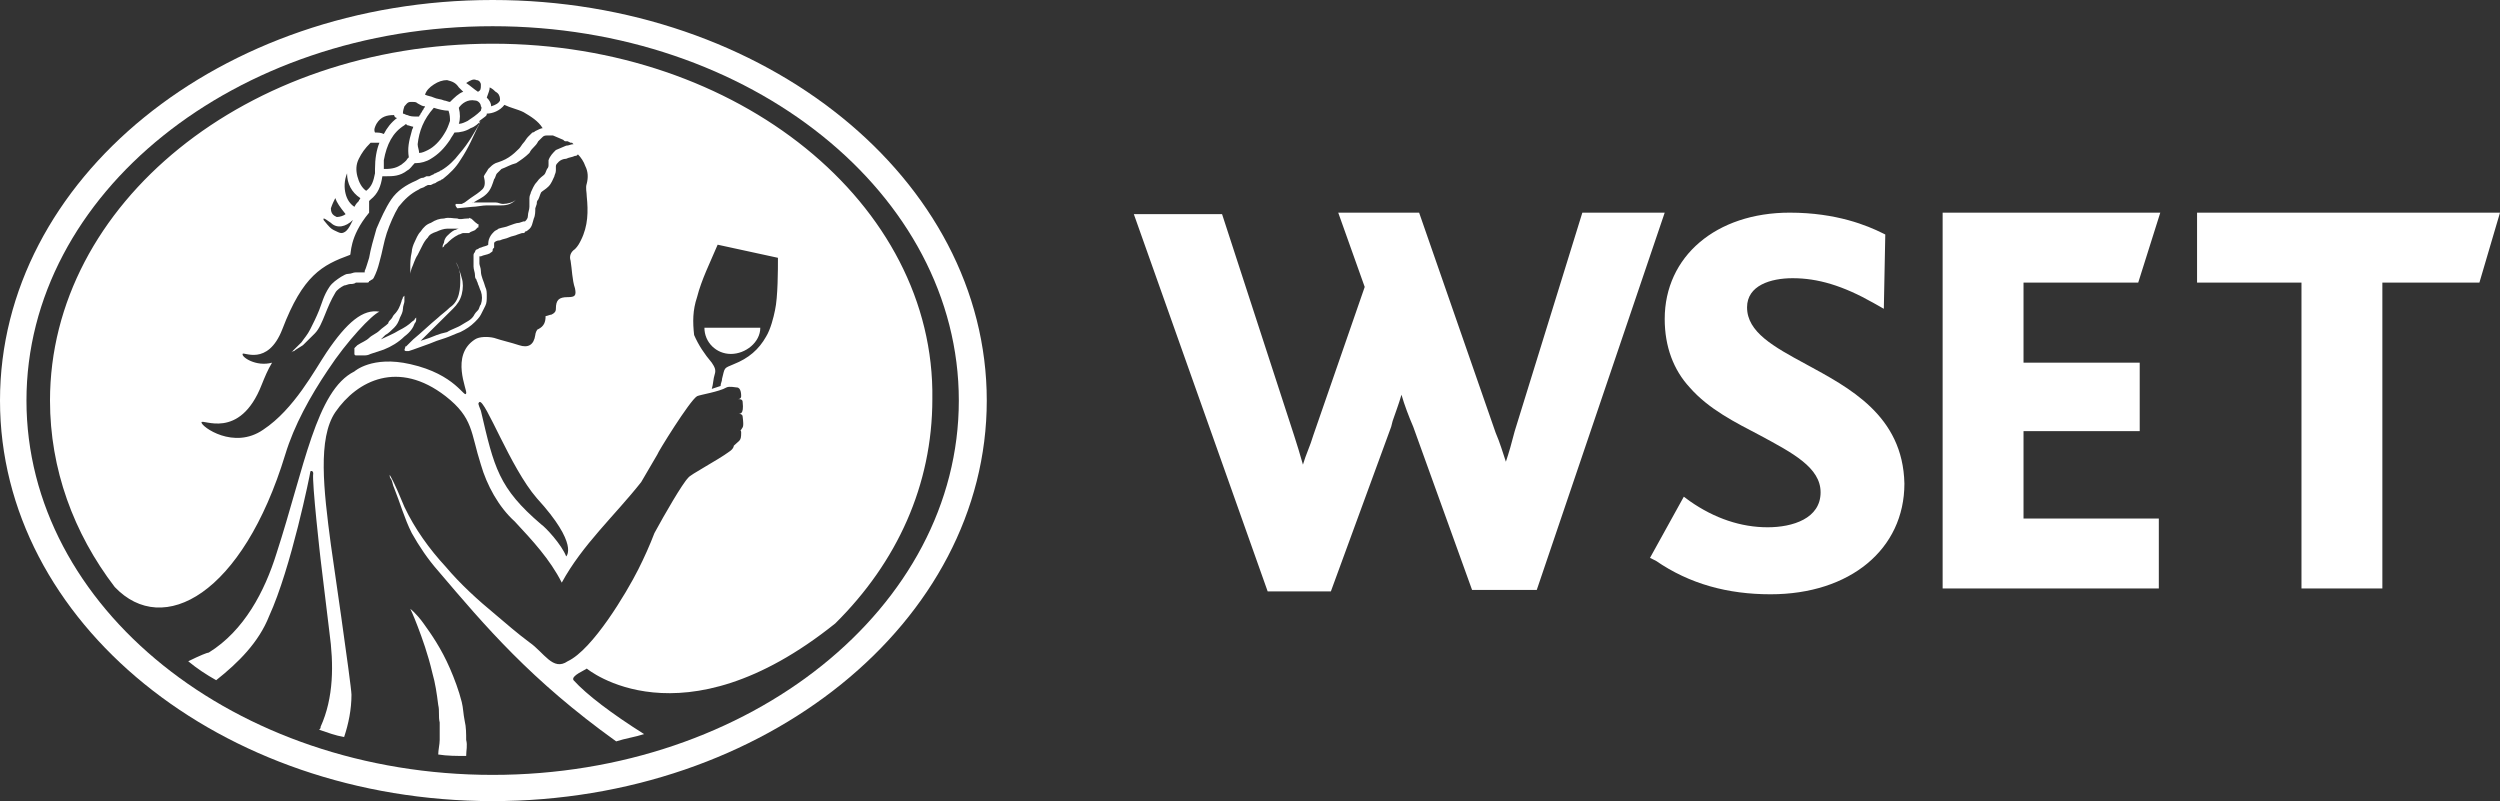<svg xmlns="http://www.w3.org/2000/svg" width="181" height="58" viewBox="0 0 181 58" fill="none"><rect x="0" y="0" width="181" height="58" fill="#333333" stroke="none"/><path d="M35.668 58C15.971 58 0 45.029 0 29C0 12.971 15.971 0 35.668 0C55.365 0 71.442 12.971 71.442 29C71.442 45.029 55.365 58 35.668 58ZM35.668 1.898C17.035 1.898 1.916 14.025 1.916 29C1.916 43.974 17.035 56.102 35.668 56.102C54.3 56.102 69.419 43.974 69.419 29C69.419 14.025 54.3 1.898 35.668 1.898Z" fill="white"></path><path d="M52.916 25.625C53.981 25.625 55.046 24.782 55.046 23.727H51C51 24.782 51.852 25.625 52.916 25.625Z" fill="white"></path><path d="M20.655 32.902C21.294 30.793 22.465 28.684 23.743 26.785C25.127 24.676 26.937 22.778 27.47 22.567C26.298 22.356 25.127 23.305 23.637 25.52C22.785 26.785 21.294 29.633 19.058 31.109C16.929 32.585 14.587 30.898 14.587 30.582C14.587 30.265 17.355 31.953 18.952 27.84C19.165 27.313 19.378 26.785 19.697 26.258C18.526 26.575 17.461 25.836 17.568 25.625C17.568 25.415 19.378 26.575 20.442 23.833C21.933 19.931 23.317 19.193 25.34 18.454C25.447 18.454 25.234 17.189 26.724 15.396V14.553L26.831 14.447C27.363 14.025 27.576 13.498 27.683 12.76C27.789 12.76 27.895 12.76 28.002 12.76C28.428 12.76 28.96 12.76 29.492 12.338C29.705 12.233 29.812 12.022 30.025 11.811H30.131C30.451 11.811 30.877 11.705 31.196 11.495C31.728 11.178 32.154 10.756 32.58 10.124C32.687 9.913 32.793 9.807 32.9 9.596C33.325 9.596 33.751 9.491 34.071 9.28C34.39 9.174 34.603 8.964 34.816 8.753C34.816 8.753 34.709 8.858 34.709 8.964C34.39 9.491 33.964 10.335 33.219 11.178C32.9 11.6 32.474 12.022 31.941 12.338C31.835 12.338 31.835 12.444 31.728 12.444L31.515 12.549C31.409 12.549 31.409 12.655 31.302 12.655L31.09 12.76H30.983H30.877L30.664 12.865C30.451 12.865 30.344 12.971 30.131 13.076C29.386 13.393 28.747 13.815 28.321 14.447C27.895 15.08 27.576 15.818 27.257 16.556C27.044 17.294 26.831 18.033 26.724 18.665C26.618 18.982 26.511 19.404 26.405 19.614C26.405 19.614 26.405 19.614 26.405 19.72H26.298C26.085 19.72 25.872 19.72 25.766 19.72C25.553 19.72 25.447 19.825 25.234 19.825C25.021 19.825 24.914 19.931 24.701 20.036C24.382 20.247 24.062 20.458 23.849 20.774C23.424 21.407 23.317 21.934 23.104 22.462C22.891 22.989 22.678 23.411 22.465 23.833C22.253 24.255 22.04 24.465 21.827 24.782C21.614 24.993 21.401 25.204 21.294 25.309C21.188 25.415 21.081 25.52 21.081 25.52C21.081 25.52 21.188 25.415 21.294 25.415C21.401 25.309 21.614 25.204 21.933 24.993C22.146 24.782 22.465 24.465 22.785 24.149C23.104 23.833 23.317 23.305 23.53 22.778C23.743 22.251 23.956 21.724 24.275 21.196C24.382 20.985 24.701 20.774 24.914 20.669C25.021 20.669 25.234 20.564 25.34 20.564C25.447 20.564 25.66 20.564 25.766 20.458C25.979 20.458 26.085 20.458 26.298 20.458H26.405H26.511H26.618C26.618 20.458 26.724 20.458 26.724 20.353C26.831 20.353 26.831 20.247 26.937 20.247L27.044 20.142C27.257 19.72 27.363 19.404 27.47 18.982C27.683 18.244 27.789 17.505 28.002 16.873C28.215 16.24 28.534 15.502 28.854 14.975C29.279 14.447 29.705 14.025 30.344 13.709C30.451 13.604 30.664 13.604 30.77 13.498L30.983 13.393H31.09H31.196L31.409 13.287C31.515 13.287 31.622 13.182 31.622 13.182L31.835 13.076C31.941 13.076 31.941 12.971 32.048 12.971C32.58 12.549 33.006 12.127 33.325 11.6C33.964 10.651 34.284 9.807 34.603 9.174C34.709 9.069 34.709 8.858 34.709 8.753C35.135 8.436 35.135 8.436 35.135 8.436C35.242 8.331 35.242 8.331 35.242 8.225C35.668 8.225 36.2 8.014 36.52 7.593C36.945 7.804 37.478 7.909 37.904 8.12C38.436 8.436 38.968 8.753 39.288 9.28C39.181 9.28 38.968 9.385 38.755 9.491C38.755 9.491 38.649 9.596 38.542 9.596L38.436 9.702L38.223 9.913C38.117 10.018 38.01 10.229 37.904 10.335C37.797 10.44 37.691 10.651 37.584 10.756C37.371 10.967 37.158 11.178 36.839 11.389C36.52 11.6 36.2 11.705 35.881 11.811C35.668 11.916 35.561 12.022 35.348 12.233C35.242 12.444 35.135 12.549 35.029 12.76C35.135 13.182 35.135 13.498 34.922 13.709C34.709 13.92 34.39 14.131 34.071 14.342L33.645 14.658L33.432 14.764H33.219H33.112C33.112 14.764 33.112 14.764 33.006 14.764C32.9 14.869 33.112 15.08 33.112 15.08L34.177 14.975C34.497 14.975 34.922 14.869 35.242 14.869C35.455 14.869 35.561 14.869 35.774 14.869C35.987 14.869 36.094 14.869 36.307 14.869C36.733 14.869 37.052 14.764 37.371 14.447C37.158 14.658 36.733 14.764 36.413 14.764C36.2 14.764 36.094 14.658 35.881 14.658C35.668 14.658 35.561 14.658 35.348 14.658C35.029 14.658 34.603 14.658 34.284 14.658L34.071 14.764C34.177 14.764 34.177 14.658 34.284 14.658C34.603 14.447 34.922 14.342 35.242 14.025C35.561 13.709 35.668 13.287 35.774 12.971C35.881 12.865 35.881 12.655 35.987 12.549C36.094 12.444 36.2 12.338 36.307 12.233C36.626 12.127 36.945 11.916 37.371 11.811C37.691 11.6 38.01 11.389 38.33 11.073C38.436 10.862 38.542 10.756 38.649 10.651C38.755 10.545 38.862 10.44 38.968 10.229L39.181 10.018L39.288 9.913C39.394 9.807 39.501 9.807 39.714 9.807C39.82 9.807 39.927 9.807 40.033 9.807C40.246 9.913 40.565 10.018 40.778 10.124C40.885 10.229 40.885 10.229 40.991 10.229H41.098L41.311 10.335H41.417L41.524 10.44C41.311 10.44 41.204 10.545 40.991 10.545C40.778 10.651 40.459 10.756 40.246 10.862C40.033 11.073 39.82 11.284 39.714 11.6V11.811V11.916C39.714 12.022 39.714 12.127 39.607 12.233C39.501 12.444 39.501 12.549 39.394 12.655C39.288 12.76 39.075 12.865 38.862 13.182C38.649 13.393 38.542 13.709 38.436 13.92C38.436 14.025 38.33 14.131 38.33 14.342V14.975C38.33 15.185 38.223 15.396 38.223 15.607C38.223 15.818 38.117 15.924 38.01 16.029C38.01 16.029 38.01 16.029 37.904 16.029L37.584 16.134C37.371 16.134 37.158 16.24 36.839 16.345C36.626 16.451 36.413 16.451 36.094 16.556C35.987 16.662 35.881 16.662 35.774 16.767C35.668 16.873 35.561 16.978 35.455 17.189C35.348 17.4 35.348 17.611 35.348 17.716C35.242 17.822 35.029 17.822 34.816 17.927C34.816 17.927 34.709 17.927 34.603 18.033C34.497 18.033 34.39 18.138 34.39 18.244C34.284 18.349 34.284 18.454 34.284 18.454V18.56V18.665C34.284 18.982 34.284 19.087 34.284 19.298C34.284 19.509 34.39 19.72 34.39 19.931C34.39 20.036 34.39 20.142 34.497 20.247C34.497 20.353 34.603 20.458 34.603 20.564C34.709 20.774 34.709 20.88 34.816 21.091C34.922 21.407 34.922 21.724 34.816 22.04C34.709 22.145 34.709 22.356 34.603 22.462C34.497 22.567 34.39 22.673 34.284 22.884C34.071 23.2 33.751 23.305 33.432 23.516C33.112 23.727 32.687 23.833 32.367 24.044L31.941 24.149L31.622 24.255L31.09 24.465L30.451 24.676L31.941 23.2C32.261 22.884 32.474 22.673 32.793 22.356C33.112 22.04 33.325 21.724 33.432 21.302C33.538 20.88 33.538 20.458 33.432 20.142C33.325 19.72 33.219 19.404 33.006 18.982C33.219 19.298 33.325 19.72 33.325 20.142C33.325 20.564 33.325 20.88 33.219 21.302C33.112 21.724 32.9 22.04 32.58 22.251C32.261 22.567 31.941 22.778 31.728 22.989C31.09 23.516 30.557 24.044 29.918 24.571C29.812 24.676 29.599 24.887 29.492 24.993L29.386 25.098C29.386 24.887 29.279 25.415 29.279 25.309C29.279 25.309 29.279 25.415 29.386 25.415C29.492 25.415 29.599 25.415 29.492 25.415H29.599L29.918 25.309L31.09 24.887L31.622 24.676L31.941 24.571L32.261 24.465C32.58 24.36 33.006 24.149 33.325 24.044C33.751 23.833 34.071 23.622 34.39 23.305C34.497 23.2 34.709 22.989 34.816 22.778C34.922 22.567 35.029 22.356 35.135 22.145C35.242 21.934 35.242 21.724 35.242 21.407C35.242 21.196 35.242 20.985 35.135 20.774C35.029 20.353 34.816 20.036 34.816 19.614C34.816 19.404 34.709 19.193 34.709 19.087C34.709 18.876 34.709 18.665 34.709 18.56C34.709 18.56 34.709 18.56 34.816 18.56C35.029 18.454 35.242 18.454 35.455 18.349C35.561 18.244 35.668 18.244 35.668 18.138C35.668 18.033 35.668 18.033 35.774 17.927C35.774 17.822 35.774 17.822 35.774 17.822C35.774 17.716 35.774 17.611 35.774 17.611C35.774 17.505 35.987 17.4 36.2 17.4C36.413 17.294 36.626 17.294 36.839 17.189C37.052 17.084 37.265 17.084 37.478 16.978L37.797 16.873H37.904C37.904 16.873 38.01 16.873 38.01 16.767C38.117 16.767 38.223 16.662 38.223 16.662C38.542 16.451 38.542 16.134 38.649 15.818C38.755 15.607 38.755 15.291 38.755 15.08L38.862 14.764C38.862 14.658 38.862 14.553 38.968 14.447C39.075 14.236 39.075 14.131 39.181 13.92C39.288 13.815 39.501 13.709 39.714 13.498C39.927 13.287 40.033 12.971 40.139 12.76C40.139 12.655 40.246 12.549 40.246 12.338V12.127V12.022C40.246 11.916 40.352 11.811 40.459 11.705C40.565 11.6 40.778 11.495 40.991 11.495C41.204 11.389 41.417 11.389 41.63 11.284C41.737 11.284 41.737 11.284 41.843 11.178C42.056 11.389 42.269 11.705 42.375 12.022C42.588 12.444 42.588 12.865 42.482 13.287C42.375 13.604 42.482 13.92 42.482 14.236C42.588 15.291 42.588 16.345 42.056 17.4C41.95 17.611 41.843 17.822 41.63 18.033C41.311 18.244 41.204 18.56 41.311 18.876C41.417 19.509 41.417 20.247 41.63 20.88C41.737 21.407 41.63 21.513 41.098 21.513C40.459 21.513 40.246 21.724 40.246 22.356C40.246 22.567 40.139 22.673 39.927 22.778C39.82 22.778 39.607 22.884 39.501 22.884C39.501 23.305 39.394 23.622 38.968 23.833C38.862 23.833 38.755 24.149 38.755 24.255C38.649 24.993 38.223 25.204 37.584 24.993C36.945 24.782 36.413 24.676 35.774 24.465C35.348 24.36 34.709 24.36 34.39 24.571C32.58 25.731 33.858 28.262 33.751 28.473C33.645 28.895 33.006 27.102 29.705 26.364C26.937 25.731 25.66 26.891 25.66 26.891C22.891 28.262 22.04 33.851 20.017 40.073C19.165 42.815 17.674 45.662 15.119 47.244C15.012 47.244 14.48 47.455 13.628 47.876C14.267 48.404 14.906 48.825 15.651 49.247C17.248 47.982 18.739 46.505 19.484 44.607C21.081 41.127 22.465 34.273 22.465 34.167C22.465 34.062 22.678 34.062 22.678 34.273C22.572 34.905 23.211 40.495 23.211 40.495C23.211 40.495 23.211 40.495 23.849 45.767C24.169 48.087 24.169 50.513 23.211 52.622C23.211 52.727 23.211 52.727 23.104 52.833C23.743 53.044 24.275 53.255 24.914 53.36C25.234 52.411 25.447 51.356 25.447 50.302C25.447 49.669 23.956 39.44 23.956 39.44C23.424 35.433 22.998 31.742 24.275 29.844C25.872 27.524 28.854 26.047 32.261 28.684C34.284 30.265 34.071 31.32 34.816 33.64C35.242 35.116 36.094 36.698 37.265 37.753C38.542 39.124 39.82 40.495 40.672 42.182C42.163 39.44 44.505 37.331 46.421 34.905C46.741 34.378 47.273 33.429 47.593 32.902C47.593 32.796 49.935 29 50.467 28.684C50.68 28.578 52.064 28.367 52.597 28.051C52.809 27.945 53.235 28.051 53.342 28.051C53.661 28.051 53.661 28.578 53.661 28.684C53.661 28.895 53.448 28.895 53.448 28.895C53.555 28.895 53.768 28.895 53.768 29.105C53.874 30.055 53.555 29.949 53.448 29.949C53.448 29.949 53.768 29.949 53.768 30.16C53.874 31.004 53.768 30.898 53.661 31.109C53.555 31.215 53.661 31.109 53.661 31.32C53.661 31.953 53.555 31.847 53.129 32.269C53.129 32.269 53.129 32.48 52.809 32.691C51.958 33.324 49.935 34.378 49.828 34.589C49.403 35.011 48.125 37.225 47.38 38.596C47.06 39.44 46.634 40.389 46.208 41.233C45.357 42.92 42.908 47.033 41.098 47.876C40.033 48.614 39.394 47.244 38.33 46.505C37.478 45.873 36.626 45.135 35.881 44.502C34.603 43.447 33.325 42.287 32.261 41.022C31.09 39.756 30.025 38.28 29.279 36.698C28.96 35.96 28.641 35.116 28.215 34.378C28.215 34.484 28.215 34.589 28.321 34.694C28.428 34.905 28.428 35.116 28.534 35.327C28.96 36.382 29.279 37.542 29.812 38.596C30.344 39.545 30.983 40.495 31.728 41.338C35.135 45.345 38.436 49.247 44.611 53.676C45.25 53.465 45.995 53.36 46.634 53.149C44.292 51.673 42.482 50.302 41.524 49.247C41.311 48.931 42.375 48.509 42.482 48.404C42.482 48.404 49.296 54.098 60.475 45.135C64.947 40.705 67.502 35.116 67.502 28.895C67.715 14.764 53.448 3.164 35.668 3.164C17.887 3.164 3.62 14.764 3.62 29C3.62 33.956 5.324 38.596 8.305 42.498C11.818 46.189 17.568 43.025 20.655 32.902ZM40.991 40.284C40.672 39.44 39.501 38.175 39.181 37.964C36.094 35.327 35.774 33.851 34.816 29.738C34.603 29.211 34.603 29.211 34.709 29.105C35.135 28.895 36.945 33.851 38.862 36.065C41.95 39.44 40.991 40.284 40.991 40.284ZM50.467 21.513C50.787 20.247 51.425 18.982 51.958 17.716L56.323 18.665C56.323 19.509 56.323 21.513 56.11 22.462C56.004 22.989 55.791 23.833 55.471 24.36C54.939 25.309 54.194 25.942 53.129 26.364C52.384 26.68 52.49 26.575 52.277 27.418C52.277 27.629 52.171 27.735 52.171 27.945L51.532 28.156C51.638 27.84 51.638 27.418 51.745 27.102C51.851 26.785 51.745 26.575 51.532 26.258C50.999 25.625 50.574 24.993 50.254 24.255C50.148 23.305 50.148 22.462 50.467 21.513ZM35.455 6.327C35.668 6.433 35.774 6.538 35.881 6.644C36.094 6.749 36.2 6.96 36.2 7.171C36.2 7.171 36.2 7.171 36.2 7.276C36.094 7.487 35.881 7.593 35.561 7.698C35.561 7.487 35.455 7.276 35.242 7.065C35.348 6.749 35.455 6.538 35.455 6.327ZM32.58 8.753C32.474 9.069 32.367 9.385 32.154 9.702C31.835 10.229 31.409 10.651 30.983 10.862C30.77 10.967 30.557 11.073 30.344 11.073C30.344 10.862 30.238 10.651 30.238 10.44C30.344 9.491 30.664 8.647 31.409 7.804C31.728 7.909 32.154 8.014 32.474 8.014C32.58 8.331 32.58 8.542 32.58 8.753ZM34.816 8.014C34.497 8.331 34.177 8.542 33.858 8.753C33.645 8.858 33.432 8.964 33.219 8.964C33.325 8.647 33.325 8.225 33.219 7.804C33.432 7.487 33.858 7.171 34.39 7.276C34.603 7.276 34.816 7.487 34.816 7.698C34.922 7.804 34.816 7.909 34.816 8.014ZM34.497 5.8C34.709 5.8 34.816 6.011 34.816 6.116C34.816 6.433 34.816 6.538 34.603 6.644C34.284 6.433 34.071 6.222 33.751 6.011C34.071 5.8 34.284 5.694 34.497 5.8ZM31.409 6.116C31.728 5.905 32.048 5.8 32.367 5.8C32.793 5.905 33.006 6.011 33.219 6.327C33.325 6.433 33.432 6.538 33.538 6.644C33.219 6.749 32.9 7.065 32.58 7.382C32.474 7.382 32.261 7.276 32.154 7.276C31.941 7.171 31.622 7.171 31.409 7.065C31.196 6.96 30.983 6.96 30.77 6.854C30.877 6.538 31.09 6.327 31.409 6.116ZM29.279 7.698C29.386 7.593 29.492 7.382 29.705 7.382C29.812 7.382 29.812 7.382 29.918 7.382C30.025 7.382 30.131 7.382 30.238 7.487C30.451 7.593 30.557 7.698 30.77 7.698C30.77 7.804 30.664 7.804 30.664 7.909C30.557 8.014 30.557 8.12 30.451 8.225C30.451 8.331 30.344 8.331 30.344 8.436C30.238 8.436 30.238 8.436 30.131 8.436C29.918 8.436 29.705 8.436 29.492 8.331C29.386 8.331 29.279 8.225 29.173 8.225C29.173 8.12 29.173 8.014 29.279 7.698ZM29.279 9.069C29.386 8.964 29.386 8.964 29.492 9.069C29.599 9.069 29.812 9.174 29.918 9.174C29.918 9.28 29.812 9.385 29.812 9.491C29.599 10.229 29.492 10.756 29.599 11.389L29.492 11.495C29.386 11.705 29.173 11.811 29.067 11.916C28.747 12.127 28.428 12.233 27.895 12.233H27.789C27.789 12.022 27.789 11.811 27.789 11.6C28.002 10.44 28.428 9.596 29.279 9.069ZM27.257 8.964C27.576 8.436 28.002 8.331 28.534 8.331C28.534 8.436 28.641 8.542 28.747 8.542C28.321 8.858 28.002 9.28 27.789 9.702C27.576 9.596 27.363 9.596 27.15 9.596C27.044 9.385 27.15 9.174 27.257 8.964ZM25.979 11.495C26.192 11.073 26.405 10.756 26.831 10.335C27.044 10.335 27.257 10.335 27.47 10.335C27.257 10.862 27.15 11.495 27.15 12.233C27.15 12.338 27.15 12.444 27.15 12.549C27.044 13.076 26.937 13.498 26.511 13.815C26.192 13.604 25.979 13.182 25.872 12.76C25.766 12.338 25.766 11.916 25.979 11.495ZM25.127 12.549C25.127 13.287 25.447 13.92 26.085 14.342C26.085 14.447 25.979 14.447 25.979 14.553C25.872 14.658 25.766 14.764 25.66 14.975C25.34 14.764 25.127 14.447 25.021 14.025C24.914 13.604 24.914 13.076 25.127 12.549ZM23.956 15.08C24.062 14.764 24.169 14.553 24.275 14.342C24.382 14.658 24.595 14.975 25.021 15.502C24.914 15.607 24.595 15.713 24.382 15.713C24.169 15.607 23.956 15.502 23.956 15.08ZM23.956 16.134C24.382 16.556 25.021 16.451 25.553 15.924C25.34 16.345 25.127 16.873 24.701 16.873C24.595 16.873 24.382 16.767 24.169 16.662C23.956 16.556 23.849 16.451 23.424 15.924V15.818C23.53 15.818 23.637 15.924 23.956 16.134Z" fill="white"></path><path d="M28.534 23.727C28.747 23.516 28.853 23.305 28.96 22.989C29.066 22.778 29.173 22.567 29.173 22.356C29.173 22.145 29.279 21.934 29.279 21.829C29.279 21.724 29.279 21.618 29.279 21.513C29.279 21.407 29.279 21.407 29.279 21.407C29.279 21.407 29.279 21.407 29.173 21.513C29.173 21.618 29.066 21.724 29.066 21.829C28.96 22.145 28.853 22.462 28.534 22.778C28.427 22.884 28.427 22.989 28.321 23.095C28.215 23.2 28.108 23.305 28.108 23.411C27.895 23.622 27.682 23.727 27.469 23.938C27.256 24.149 26.937 24.255 26.724 24.465C26.511 24.676 26.192 24.782 25.872 24.993L25.766 25.098C25.766 25.098 25.766 25.098 25.659 25.204C25.659 25.204 25.659 25.204 25.659 25.309C25.659 25.415 25.659 25.52 25.659 25.625C25.659 25.731 25.766 25.731 25.766 25.731C25.766 25.731 25.766 25.731 25.872 25.731C25.872 25.731 25.872 25.731 25.979 25.731H26.085C26.192 25.731 26.192 25.731 26.298 25.731C26.511 25.731 26.617 25.731 26.83 25.625C27.15 25.52 27.469 25.415 27.789 25.309C28.321 25.098 28.853 24.782 29.279 24.36C29.705 24.044 29.918 23.727 30.024 23.411C30.131 23.305 30.131 23.2 30.131 23.095C30.131 22.989 30.131 22.989 30.131 22.989C30.131 22.989 30.131 22.989 30.024 23.095C30.024 23.2 29.918 23.2 29.811 23.305C29.599 23.516 29.279 23.727 28.853 23.938C28.534 24.149 28.002 24.36 27.576 24.571C27.682 24.465 27.789 24.36 27.895 24.255C28.108 24.149 28.321 23.938 28.534 23.727Z" fill="white"></path><path d="M34.07 15.818C33.964 15.713 33.964 15.818 33.964 15.818C33.857 15.818 33.857 15.818 33.857 15.818C33.538 15.818 33.325 15.924 33.112 15.818C32.793 15.818 32.473 15.713 32.154 15.818C31.834 15.818 31.515 15.924 31.196 16.135C30.876 16.24 30.663 16.451 30.45 16.767C30.237 16.978 30.131 17.295 30.024 17.506C29.918 17.716 29.811 18.033 29.811 18.244C29.705 18.666 29.705 19.087 29.705 19.404C29.705 19.72 29.705 19.826 29.705 19.826C29.705 19.826 29.705 19.72 29.811 19.404C29.918 19.193 30.024 18.771 30.237 18.455C30.344 18.244 30.45 18.033 30.557 17.822C30.663 17.611 30.77 17.4 30.983 17.189C31.089 16.978 31.302 16.873 31.622 16.767C31.834 16.662 32.154 16.556 32.367 16.556C32.58 16.556 32.899 16.556 33.219 16.556C33.112 16.556 33.006 16.662 32.899 16.662C32.686 16.767 32.473 16.978 32.367 17.084C32.26 17.189 32.154 17.4 32.154 17.506C32.154 17.611 32.047 17.716 32.047 17.822C32.047 17.927 32.047 17.927 32.047 17.927C32.047 17.927 32.047 17.927 32.154 17.822C32.154 17.716 32.26 17.716 32.367 17.611C32.58 17.4 32.793 17.189 33.219 16.978C33.325 16.978 33.431 16.873 33.538 16.873C33.645 16.873 33.645 16.873 33.751 16.873H33.857H33.964C34.07 16.767 34.177 16.767 34.39 16.662C34.496 16.556 34.496 16.556 34.603 16.451C34.603 16.662 34.709 16.135 34.603 16.24C34.283 16.029 34.177 15.818 34.07 15.818Z" fill="white"></path><path d="M33.645 52.2C33.538 51.673 33.538 51.251 33.431 50.829C33.219 49.986 32.899 49.142 32.58 48.404C31.941 46.927 31.196 45.873 30.663 45.135C30.131 44.396 29.705 44.08 29.705 44.08C29.705 44.08 29.918 44.502 30.237 45.346C30.557 46.189 30.983 47.349 31.302 48.72C31.515 49.458 31.622 50.196 31.728 51.04C31.834 51.462 31.728 51.884 31.834 52.306C31.834 52.727 31.834 53.149 31.834 53.571C31.834 53.887 31.728 54.309 31.728 54.626C32.367 54.731 33.112 54.731 33.751 54.731C33.751 54.309 33.857 53.993 33.751 53.571C33.751 53.149 33.751 52.622 33.645 52.2Z" fill="white"></path><path d="M114.562 15.396L109.665 31.215C109.452 32.058 109.239 32.797 109.026 33.429C108.813 32.797 108.6 32.058 108.281 31.32L102.744 15.396H96.888L98.805 20.775L95.078 31.531C94.865 32.269 94.546 32.902 94.333 33.64C94.12 32.902 93.907 32.164 93.694 31.531L88.477 15.502H82.089L91.778 42.815H96.356L100.721 30.898L100.828 30.477C101.041 29.844 101.254 29.317 101.467 28.578C101.679 29.317 101.999 30.16 102.318 30.898L106.577 42.709H111.262L120.525 15.396H114.562Z" fill="white"></path><path d="M130.746 26.364C128.403 25.098 126.487 24.044 126.487 22.251C126.487 20.669 128.191 20.142 129.788 20.142C131.598 20.142 133.408 20.669 135.643 21.935L136.389 22.357L136.495 16.978L136.282 16.873C135.218 16.346 132.982 15.396 129.575 15.396C124.251 15.396 120.525 18.56 120.525 23.095C120.525 25.098 121.163 26.786 122.335 28.051C123.719 29.633 125.635 30.582 127.445 31.531C129.788 32.797 131.811 33.851 131.811 35.644C131.811 37.542 129.788 38.175 127.978 38.175C126.061 38.175 124.145 37.542 122.335 36.276L121.909 35.96L119.46 40.389L119.886 40.6C122.335 42.287 125.103 43.026 128.191 43.026C133.94 43.026 137.879 39.757 137.879 35.011C137.773 30.055 133.833 28.051 130.746 26.364Z" fill="white"></path><path d="M154.808 20.458L156.405 15.396H140.647V42.604H156.299V37.542H146.503V31.215H154.915V26.258H146.503V20.458H154.808Z" fill="white"></path><path d="M159.067 15.396V20.458H166.627V42.604H172.483V20.458H179.51L181 15.396H159.067Z" fill="white"></path></svg>